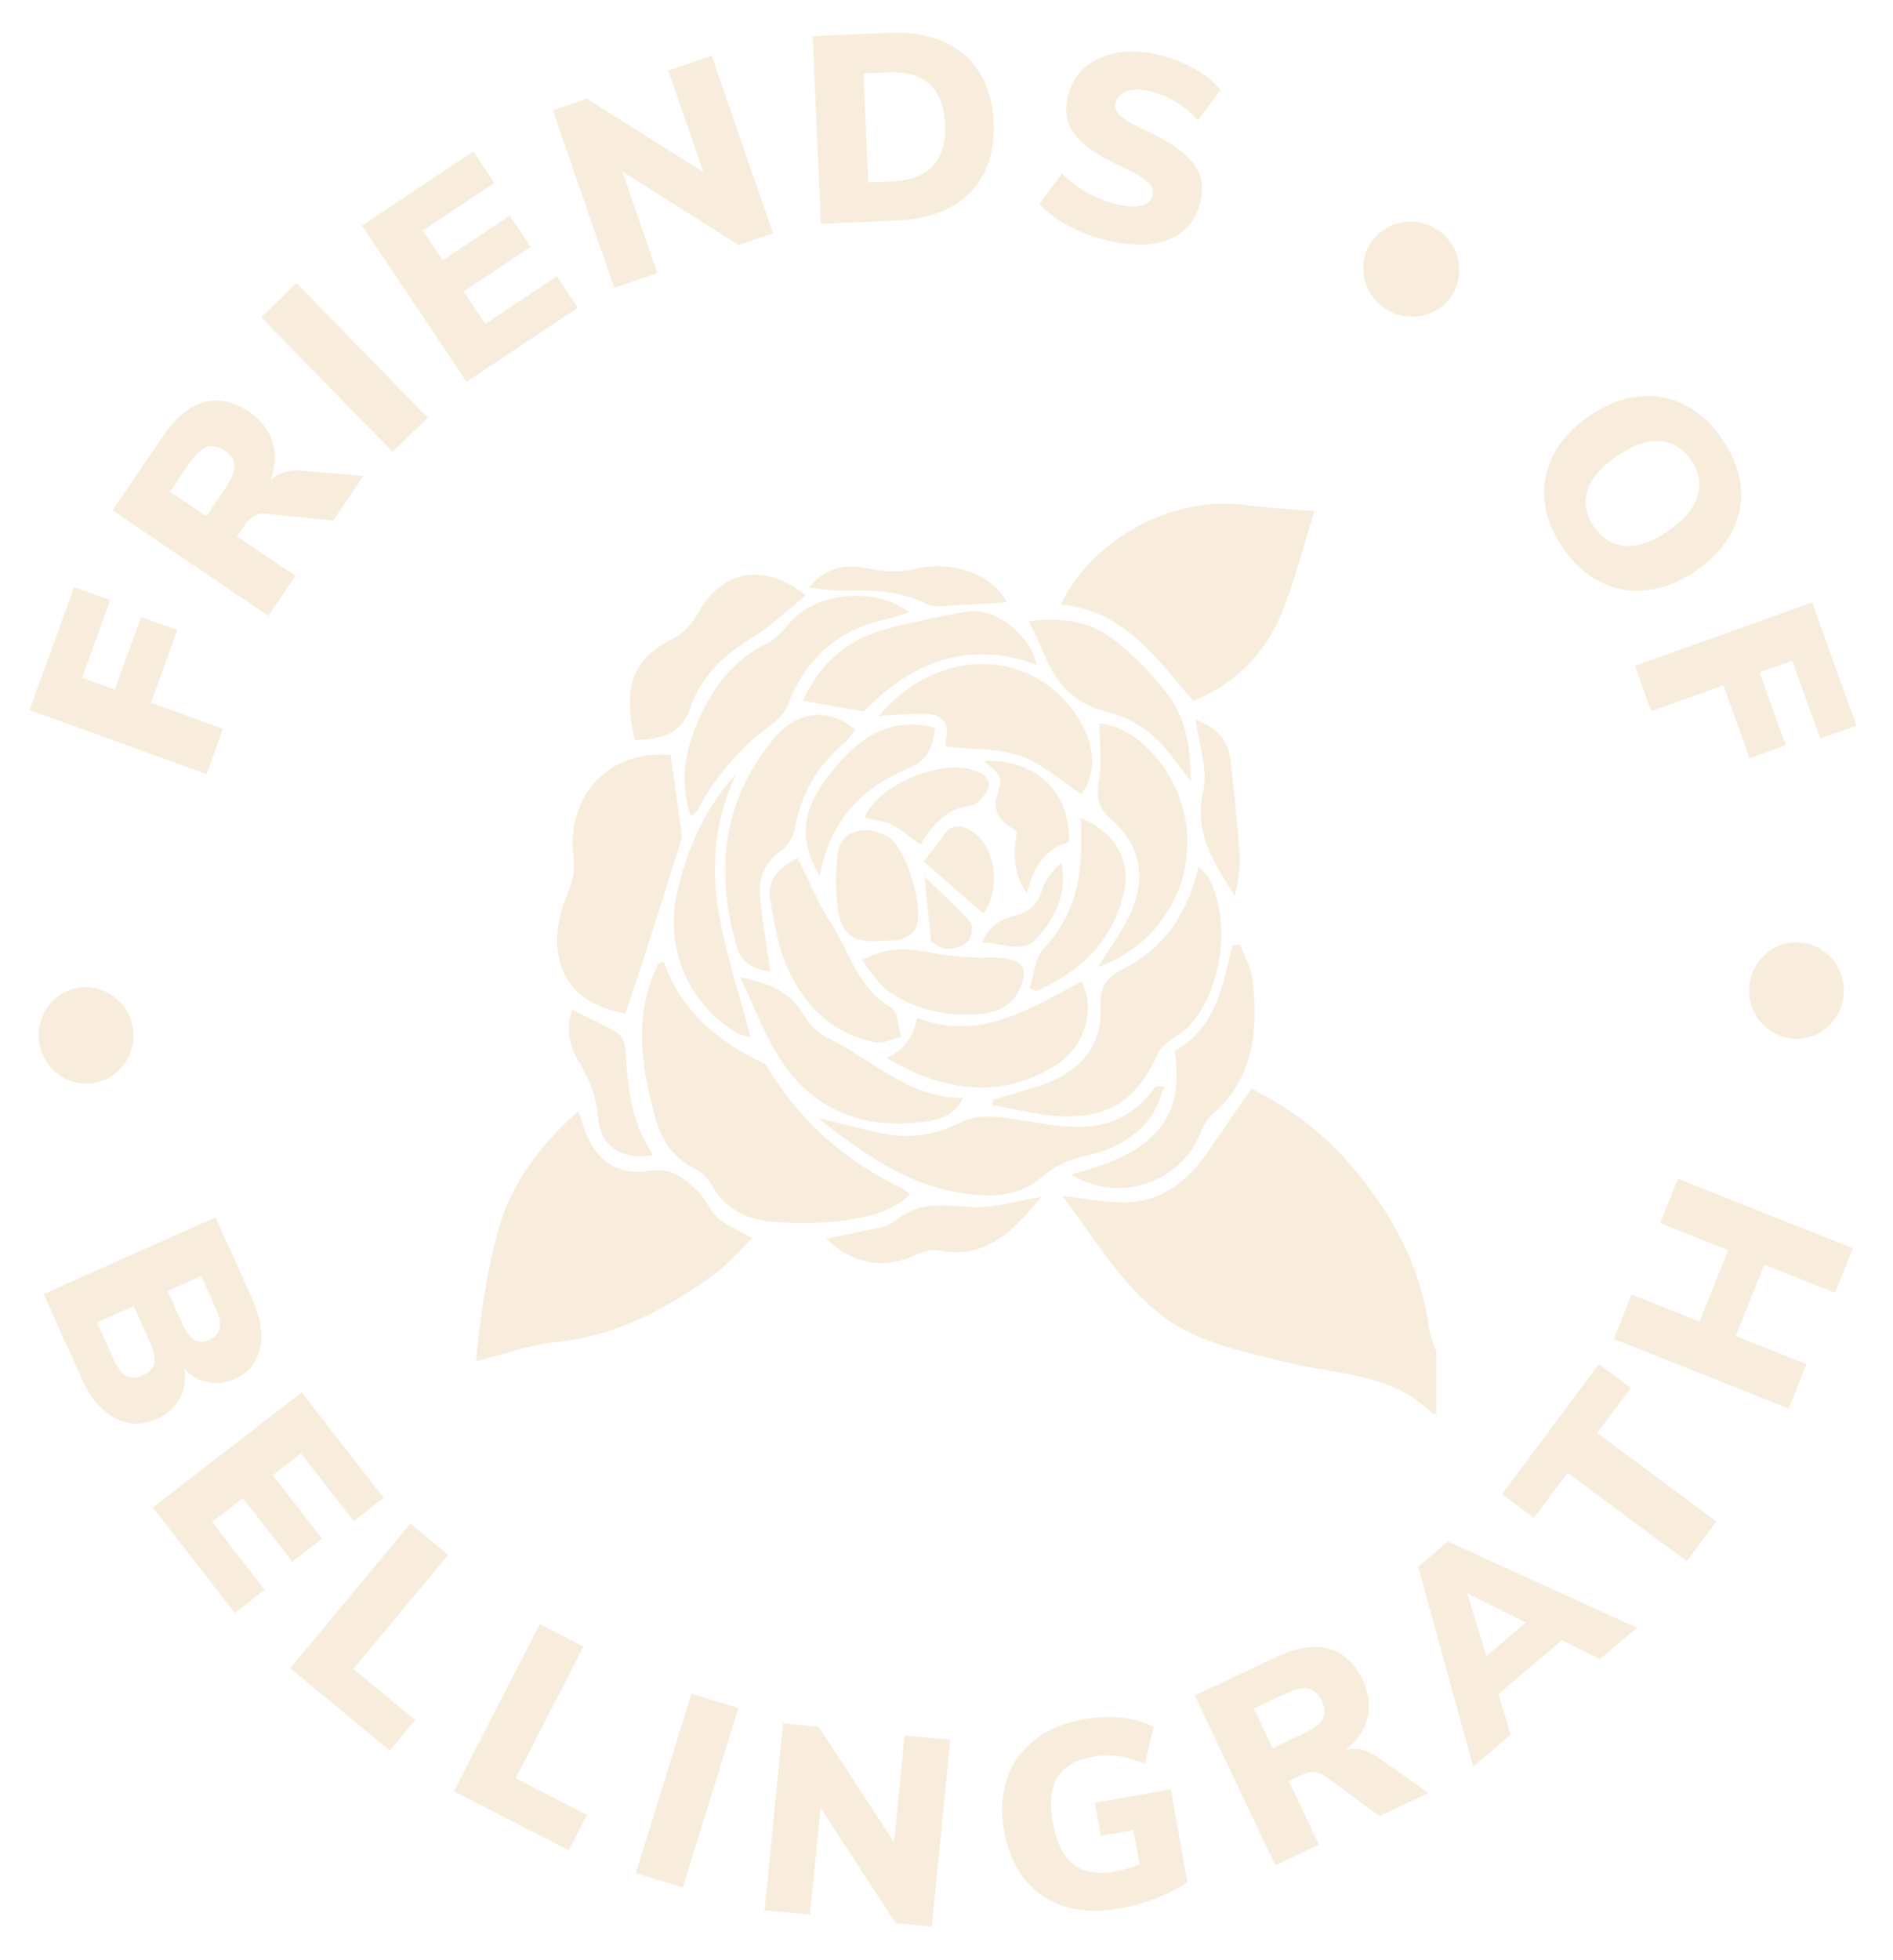 <svg width="258" height="267" viewBox="0 0 258 267" fill="none" xmlns="http://www.w3.org/2000/svg">
<g clip-path="url(#clip0_992_5163)" filter="url(#filter0_d_992_5163)">
<path d="M28.146 101.448L4.017 92.725L10.111 75.968L15.039 77.749L11.193 88.329L15.643 89.939L19.242 80.043L24.17 81.823L20.572 91.72L30.394 95.271L28.149 101.448H28.146Z" fill="#F8EDDC"/>
<path d="M49.529 60.836L45.403 66.905L36.13 65.987C35.032 65.918 34.143 66.384 33.462 67.386L32.317 69.07L40.274 74.447L36.575 79.885L15.33 65.521L22.194 55.425C23.938 52.86 25.806 51.311 27.801 50.771C29.795 50.232 31.845 50.677 33.956 52.102C35.562 53.189 36.626 54.549 37.14 56.185C37.654 57.821 37.559 59.568 36.852 61.428C37.945 60.384 39.398 59.947 41.216 60.123L49.532 60.834L49.529 60.836ZM31.951 59.455C31.929 58.666 31.489 57.979 30.623 57.395C29.74 56.798 28.922 56.632 28.167 56.898C27.415 57.164 26.621 57.908 25.793 59.129L23.178 62.975L28.12 66.316L30.734 62.47C31.565 61.249 31.969 60.242 31.951 59.455Z" fill="#F8EDDC"/>
<path d="M53.508 57.55L35.599 39.215L40.398 34.553L58.306 52.889L53.508 57.548V57.55Z" fill="#F8EDDC"/>
<path d="M63.591 48.017L49.334 26.735L64.501 16.634L67.371 20.919L57.623 27.411L60.332 31.457L69.477 25.367L72.328 29.624L63.187 35.714L66.139 40.12L75.887 33.627L78.758 37.913L63.591 48.014V48.017Z" fill="#F8EDDC"/>
<path d="M91.073 5.611L96.994 3.578L105.36 27.774L100.679 29.384L84.816 19.361L89.596 33.193L83.71 35.216L75.344 11.02L79.956 9.433L95.854 19.443L91.073 5.611Z" fill="#F8EDDC"/>
<path d="M110.763 0.921L121.202 0.471C124.038 0.35 126.505 0.75 128.597 1.678C130.689 2.604 132.325 4.006 133.499 5.882C134.673 7.758 135.317 10.012 135.433 12.648C135.549 15.308 135.108 17.623 134.114 19.59C133.119 21.558 131.618 23.097 129.613 24.199C127.608 25.304 125.175 25.917 122.313 26.041L111.873 26.491L110.763 0.921ZM121.606 20.693C124.128 20.585 125.98 19.885 127.165 18.599C128.349 17.312 128.885 15.424 128.777 12.932C128.668 10.441 127.969 8.613 126.679 7.445C125.389 6.277 123.484 5.748 120.962 5.856L117.688 5.998L118.332 20.832L121.606 20.69V20.693Z" fill="#F8EDDC"/>
<path d="M145.629 26.769C143.922 25.854 142.598 24.854 141.656 23.765L144.746 19.635C145.777 20.669 146.93 21.542 148.21 22.261C149.487 22.979 150.824 23.497 152.22 23.82C153.639 24.147 154.766 24.204 155.602 23.986C156.438 23.768 156.937 23.308 157.101 22.6C157.248 21.963 157.032 21.366 156.452 20.811C155.871 20.256 154.681 19.559 152.882 18.72C150.655 17.683 148.959 16.673 147.795 15.681C146.629 14.692 145.888 13.677 145.569 12.632C145.25 11.591 145.247 10.396 145.558 9.052C145.914 7.518 146.664 6.245 147.809 5.23C148.954 4.214 150.391 3.541 152.127 3.209C153.861 2.878 155.744 2.946 157.779 3.415C159.575 3.83 161.261 4.485 162.833 5.382C164.406 6.279 165.572 7.24 166.332 8.258L163.279 12.398C161.369 10.317 159.161 8.989 156.657 8.41C155.452 8.131 154.428 8.137 153.589 8.429C152.75 8.718 152.241 9.241 152.067 9.996C151.961 10.444 152.009 10.841 152.201 11.183C152.397 11.525 152.816 11.914 153.462 12.351C154.109 12.785 155.095 13.306 156.425 13.911C158.581 14.929 160.227 15.939 161.367 16.933C162.506 17.93 163.24 18.951 163.569 19.995C163.899 21.04 163.918 22.2 163.622 23.473C163.052 25.925 161.662 27.622 159.451 28.566C157.238 29.508 154.417 29.584 150.99 28.792C149.122 28.361 147.336 27.688 145.629 26.772V26.769Z" fill="#F8EDDC"/>
<path d="M210.491 64.159C210.282 61.965 210.697 59.879 211.733 57.9C212.768 55.925 214.385 54.178 216.583 52.668C218.78 51.155 220.988 50.269 223.21 50.006C225.431 49.743 227.529 50.1 229.505 51.079C231.478 52.058 233.211 53.623 234.699 55.775C236.187 57.927 237.042 60.097 237.258 62.286C237.475 64.474 237.063 66.553 236.021 68.518C234.979 70.485 233.359 72.224 231.161 73.737C228.964 75.249 226.753 76.136 224.534 76.399C222.313 76.662 220.21 76.31 218.226 75.336C216.24 74.363 214.511 72.814 213.037 70.68C211.549 68.528 210.699 66.355 210.493 64.159H210.491ZM221.537 70.341C223.286 70.462 225.239 69.778 227.397 68.294C229.555 66.81 230.879 65.229 231.37 63.554C231.861 61.878 231.562 60.252 230.473 58.679C229.37 57.085 227.953 56.222 226.225 56.088C224.497 55.954 222.542 56.638 220.366 58.135C218.189 59.634 216.849 61.215 216.353 62.88C215.854 64.545 216.155 66.176 217.261 67.771C218.363 69.365 219.788 70.22 221.537 70.341Z" fill="#F8EDDC"/>
<path d="M222.825 86.688L246.991 78.062L253.017 94.843L248.081 96.605L244.276 86.009L239.82 87.6L243.379 97.513L238.443 99.275L234.884 89.363L225.046 92.875L222.825 86.688Z" fill="#F8EDDC"/>
<path d="M24.457 186.599C23.798 187.767 22.75 188.675 21.31 189.317C20.025 189.89 18.748 190.056 17.485 189.814C16.218 189.569 15.039 188.943 13.947 187.933C12.854 186.923 11.931 185.578 11.177 183.9L5.95 172.273L29.375 161.808L34.451 173.107C35.554 175.558 35.881 177.752 35.433 179.688C34.987 181.625 33.834 183.008 31.971 183.84C30.776 184.374 29.573 184.526 28.367 184.297C27.159 184.066 26.088 183.471 25.151 182.511C25.347 184.068 25.114 185.431 24.455 186.602L24.457 186.599ZM17.202 183.416C17.822 183.761 18.577 183.737 19.463 183.34C20.35 182.945 20.869 182.401 21.025 181.709C21.178 181.017 20.983 180.062 20.437 178.849L18.218 173.912L13.234 176.137L15.453 181.072C15.999 182.288 16.582 183.066 17.202 183.413V183.416ZM22.838 171.849L24.787 176.19C25.304 177.337 25.856 178.097 26.449 178.47C27.04 178.841 27.726 178.855 28.502 178.51C29.322 178.144 29.8 177.613 29.94 176.913C30.08 176.216 29.89 175.29 29.372 174.143L27.423 169.803L22.838 171.852V171.849Z" fill="#F8EDDC"/>
<path d="M20.825 201.339L41.113 185.66L52.288 200.036L48.202 203.193L41.02 193.954L37.163 196.935L43.899 205.6L39.841 208.736L33.106 200.071L28.906 203.317L36.087 212.556L32 215.712L20.825 201.336V201.339Z" fill="#F8EDDC"/>
<path d="M39.551 223.241L55.924 203.53L61.082 207.792L48.17 223.336L56.584 230.284L53.122 234.45L39.551 223.244V223.241Z" fill="#F8EDDC"/>
<path d="M61.852 240.004L73.571 217.233L79.531 220.282L70.289 238.239L80.006 243.211L77.529 248.022L61.85 239.999L61.852 240.004Z" fill="#F8EDDC"/>
<path d="M86.654 251.147L94.239 226.695L100.64 228.668L93.055 253.12L86.654 251.147Z" fill="#F8EDDC"/>
<path d="M123.286 232.364L129.518 232.98L126.99 258.45L122.062 257.963L111.839 242.253L110.396 256.811L104.201 256.201L106.729 230.731L111.583 231.209L121.84 246.922L123.284 232.364H123.286Z" fill="#F8EDDC"/>
<path d="M159.573 239.722L161.828 252.339C160.625 253.194 159.216 253.936 157.604 254.564C155.99 255.196 154.312 255.667 152.568 255.977C149.819 256.466 147.344 256.372 145.139 255.696C142.933 255.02 141.121 253.804 139.699 252.055C138.277 250.305 137.327 248.096 136.849 245.426C136.385 242.829 136.514 240.459 137.24 238.312C137.965 236.168 139.221 234.395 141.005 232.996C142.788 231.596 145.007 230.662 147.658 230.189C149.497 229.863 151.267 229.792 152.966 229.984C154.665 230.173 156.09 230.597 157.243 231.252L156.032 236.26C154.723 235.705 153.505 235.358 152.37 235.216C151.236 235.074 150.059 235.111 148.84 235.327C146.569 235.732 144.994 236.663 144.107 238.123C143.221 239.583 143.015 241.624 143.482 244.244C143.965 246.938 144.901 248.83 146.292 249.921C147.682 251.013 149.574 251.347 151.964 250.921C153.112 250.716 154.225 250.395 155.304 249.958L154.465 245.276L150.02 246.067L149.215 241.564L159.573 239.722Z" fill="#F8EDDC"/>
<path d="M194.677 240.241L188.029 243.376L180.513 237.886C179.602 237.271 178.6 237.223 177.502 237.739L175.658 238.607L179.766 247.272L173.809 250.082L162.836 226.945L173.896 221.731C176.703 220.408 179.104 220.019 181.096 220.566C183.088 221.113 184.628 222.534 185.718 224.833C186.549 226.582 186.768 228.292 186.38 229.963C185.99 231.633 185.016 233.088 183.46 234.332C184.932 233.985 186.406 234.348 187.881 235.419L194.68 240.243L194.677 240.241ZM180.244 230.142C180.629 229.452 180.597 228.637 180.151 227.695C179.695 226.732 179.075 226.175 178.291 226.022C177.508 225.869 176.447 226.109 175.11 226.74L170.896 228.726L173.45 234.109L177.663 232.122C179.001 231.491 179.864 230.831 180.249 230.142H180.244Z" fill="#F8EDDC"/>
<path d="M218.06 221.997L212.871 219.44L204.215 226.774L205.908 232.293L200.777 236.642L193.282 209.407L197.331 205.974L223.11 217.717L218.06 221.997ZM202.597 221.571L207.979 217.009L199.959 213.04L202.597 221.571Z" fill="#F8EDDC"/>
<path d="M229.884 208.66L213.643 196.611L209.058 202.757L204.705 199.529L217.92 181.819L222.273 185.047L217.688 191.192L233.929 203.241L229.887 208.657L229.884 208.66Z" fill="#F8EDDC"/>
<path d="M226.257 162.613L228.684 156.544L252.526 166.025L250.099 172.094L240.461 168.261L236.578 177.973L246.215 181.806L243.788 187.875L219.946 178.394L222.373 172.325L231.639 176.011L235.522 166.298L226.257 162.613Z" fill="#F8EDDC"/>
<path d="M195.767 188.601C195.553 188.57 195.258 188.617 195.136 188.493C189.72 183.019 182.248 183.282 175.513 181.606C169.163 180.028 162.678 178.868 157.491 174.514C152.384 170.226 149.025 164.523 144.801 158.904C147.872 159.254 150.302 159.714 152.737 159.769C158.177 159.893 161.897 156.936 164.791 152.653C166.646 149.91 168.548 147.2 170.558 144.285C175.919 146.995 180.272 150.291 183.926 154.513C189.583 161.048 193.654 168.335 194.78 177.053C194.915 178.102 195.429 179.105 195.769 180.128V188.601H195.767Z" fill="#F8EDDC"/>
<path d="M78.821 147.342C79.254 148.605 79.454 149.197 79.658 149.789C81.138 154.077 84.166 156.202 88.657 155.46C91.503 154.989 93.21 156.507 94.925 158.057C96.094 159.114 96.661 160.835 97.83 161.887C99.001 162.942 100.589 163.536 102.555 164.649C100.735 166.399 99.228 168.2 97.389 169.545C90.928 174.269 84.04 177.973 75.814 178.81C72.334 179.162 68.944 180.415 64.868 181.417C65.424 175.448 66.284 169.516 67.836 163.789C69.561 157.418 73.387 152.164 78.821 147.342Z" fill="#F8EDDC"/>
<path d="M90.467 126.968C92.828 133.794 97.864 137.84 103.982 140.792C104.42 141.002 104.711 141.578 104.995 142.033C109.378 149.028 115.364 154.216 122.796 157.788C123.168 157.967 123.482 158.267 124.075 158.691C121.149 161.35 117.614 161.937 114.155 162.342C111.153 162.694 108.058 162.671 105.04 162.397C101.677 162.092 98.827 160.624 97.036 157.496C96.524 156.605 95.706 155.697 94.801 155.258C91.809 153.808 90.179 151.385 89.335 148.334C87.731 142.541 86.657 136.701 88.351 130.73C88.689 129.538 89.243 128.407 89.696 127.249C89.955 127.155 90.211 127.062 90.469 126.968H90.467Z" fill="#F8EDDC"/>
<path d="M162.62 91.499C157.531 85.448 153.067 79.14 144.54 78.354C149.033 69.212 159.871 63.522 169.635 64.779C172.724 65.177 175.843 65.332 179.151 65.616C177.719 70.196 176.574 74.686 174.904 78.974C172.656 84.749 168.656 89.031 162.617 91.499H162.62Z" fill="#F8EDDC"/>
<path d="M91.406 98.838C91.928 102.59 92.416 106.091 92.902 109.598C92.931 109.811 92.97 110.048 92.909 110.242C91.234 115.561 89.559 120.88 87.852 126.189C87.005 128.825 86.098 131.443 85.216 134.076C75.658 132.376 74.371 124.713 77.354 117.676C78.069 115.99 78.404 114.617 78.17 112.815C77.059 104.342 83.122 98.007 91.408 98.841L91.406 98.838Z" fill="#F8EDDC"/>
<path d="M135.33 145.803C137.81 145.043 140.35 144.435 142.759 143.494C147.466 141.652 150.241 138.248 149.998 133.039C149.88 130.519 150.708 129.167 153.014 128.012C158.583 125.224 161.87 120.494 163.327 114.057C163.96 114.717 164.464 115.056 164.714 115.532C167.894 121.557 166.585 131.085 161.881 135.973C161.221 136.659 160.282 137.067 159.536 137.685C158.908 138.203 158.145 138.737 157.839 139.437C155.114 145.664 151.188 148.392 144.524 148.05C141.429 147.889 138.372 147.071 135.295 146.55C135.306 146.303 135.317 146.056 135.327 145.806L135.33 145.803Z" fill="#F8EDDC"/>
<path d="M111.446 148.271C115.081 149.134 118.065 149.994 121.11 150.523C124.634 151.133 127.961 150.381 131.201 148.771C132.51 148.118 134.253 148 135.755 148.134C139.092 148.431 142.387 149.257 145.727 149.468C150.442 149.765 154.505 148.244 157.33 144.199C157.488 143.972 157.829 143.872 158.736 144.028C158.122 145.406 157.718 146.937 156.85 148.131C154.716 151.072 151.618 152.622 148.117 153.395C145.761 153.914 143.733 154.808 141.817 156.468C138.617 159.243 134.496 159.075 130.613 158.433C123.318 157.225 117.545 153.03 111.448 148.273L111.446 148.271Z" fill="#F8EDDC"/>
<path d="M119.788 93.53C125.974 86.022 135.728 84.283 142.709 89.263C147.215 92.475 151.056 99.225 147.371 104.184C144.616 102.382 142.092 100.027 139.102 98.975C136.045 97.899 132.533 98.097 128.911 97.705C128.911 97.66 128.821 97.15 128.927 96.681C129.438 94.403 128.304 93.325 126.217 93.251C124.188 93.18 122.146 93.414 119.785 93.53H119.788Z" fill="#F8EDDC"/>
<path d="M123.904 79.385C122.751 79.74 121.772 80.119 120.756 80.345C114.316 81.781 109.929 85.535 107.523 91.683C107.114 92.73 106.359 93.819 105.46 94.466C101.059 97.639 97.582 101.566 95.076 106.362C94.944 106.615 94.638 106.775 94.181 107.185C92.229 101.556 93.788 96.6 96.276 91.873C98.173 88.269 100.914 85.396 104.687 83.533C105.876 82.944 106.837 81.776 107.731 80.729C111.211 76.657 119.313 75.849 123.904 79.382V79.385Z" fill="#F8EDDC"/>
<path d="M116.596 95.416C115.973 96.15 115.564 96.797 115.002 97.265C111.332 100.309 109.203 104.181 108.328 108.851C108.13 109.903 107.454 111.142 106.607 111.747C104.323 113.378 103.315 115.511 103.579 118.171C103.908 121.465 104.473 124.737 104.98 128.307C102.753 128.099 101.064 127.194 100.418 124.971C97.458 114.791 98.387 105.244 105.317 96.768C108.544 92.825 112.857 92.23 116.596 95.416Z" fill="#F8EDDC"/>
<path d="M169.02 124.632C169.614 126.289 170.566 127.91 170.74 129.606C171.431 136.38 170.978 142.867 165.224 147.784C164.303 148.571 163.807 149.92 163.277 151.083C160.776 156.597 152.908 160.237 145.93 155.968C154.75 153.692 161.95 150.141 160.069 139.137C165.746 136.009 166.617 130.269 167.957 124.784C168.31 124.732 168.667 124.682 169.02 124.629V124.632Z" fill="#F8EDDC"/>
<path d="M149.642 127.718C151.112 125.311 153.043 122.835 154.233 120.047C156.209 115.411 155.389 111.052 151.46 107.635C149.79 106.183 149.381 104.728 149.751 102.503C150.183 99.906 149.851 97.181 149.851 94.535C155.415 95.09 160.887 101.495 161.72 108.706C162.691 117.108 157.584 124.987 149.64 127.718H149.642Z" fill="#F8EDDC"/>
<path d="M86.543 96.852C84.549 88.91 86.752 85.496 91.944 82.852C93.266 82.179 94.426 80.79 95.165 79.456C98.355 73.682 104.125 72.503 109.826 77.096C107.37 79.064 105.164 81.231 102.589 82.794C98.716 85.148 95.54 88.155 94.107 92.343C92.727 96.374 89.809 96.6 86.543 96.852Z" fill="#F8EDDC"/>
<path d="M147.402 129.68C149.386 133.468 147.867 138.532 144.012 141.023C138.161 144.804 131.963 144.938 125.61 142.499C124.025 141.891 122.547 141 120.767 140.113C123.023 139.21 124.432 137.388 124.993 134.647C133.42 137.909 140.21 133.51 147.405 129.68H147.402Z" fill="#F8EDDC"/>
<path d="M100.893 129.117C104.893 129.914 107.708 131.116 109.523 134.218C110.259 135.475 111.451 136.741 112.747 137.354C118.767 140.208 123.637 145.522 131.251 145.569C129.964 148.05 127.985 148.536 126.014 148.799C116.242 150.094 109.095 146.264 104.679 137.385C103.428 134.873 102.336 132.282 100.893 129.114V129.117Z" fill="#F8EDDC"/>
<path d="M108.715 112.886C110.293 116.011 111.522 119.097 113.303 121.825C115.857 125.739 116.931 130.69 121.516 133.287C122.408 133.792 122.397 135.886 122.801 137.246C121.632 137.511 120.387 138.18 119.305 137.977C113.599 136.909 109.813 133.137 107.465 128.183C106.064 125.224 105.544 121.796 104.958 118.518C104.542 116.177 105.713 114.343 108.71 112.886H108.715Z" fill="#F8EDDC"/>
<path d="M117.743 92.919C114.876 92.417 112.277 91.959 109.422 91.457C111.602 86.682 115.153 83.268 120.331 81.808C124.075 80.75 127.916 80.003 131.747 79.303C135.385 78.64 140.176 82.139 141.358 86.556C131.721 83.06 124.075 86.327 117.743 92.917V92.919Z" fill="#F8EDDC"/>
<path d="M162.324 102.45C161.153 100.932 160.024 99.378 158.797 97.907C156.647 95.332 153.887 93.727 150.624 92.904C146.542 91.875 143.973 89.163 142.416 85.354C141.812 83.875 141.071 82.452 140.221 80.642C144.648 79.974 148.727 80.619 152.117 83.365C154.747 85.496 157.185 87.99 159.227 90.683C161.765 94.03 162.256 98.197 162.324 102.448V102.45Z" fill="#F8EDDC"/>
<path d="M100.392 101.361C97.571 107.172 96.885 113.37 97.83 119.499C98.745 125.447 100.737 131.229 102.312 137.293C101.779 137.138 101.064 137.067 100.497 136.741C94.057 133.05 90.614 125.3 92.179 118.087C93.527 111.871 95.944 106.157 100.392 101.361Z" fill="#F8EDDC"/>
<path d="M118.54 109.079C118.986 109.224 119.962 109.414 120.822 109.84C123.492 111.158 126.231 120.128 124.687 122.677C124.307 123.306 123.408 123.735 122.656 123.993C121.965 124.229 121.147 124.087 120.39 124.153C116.261 124.519 114.612 123.401 114.126 119.318C113.839 116.9 113.865 114.372 114.235 111.971C114.512 110.166 115.952 108.995 118.543 109.079H118.54Z" fill="#F8EDDC"/>
<path d="M117.461 126.786C121.147 124.808 124.167 125.187 127.262 125.818C128.993 126.171 130.779 126.297 132.549 126.426C134.042 126.534 135.575 126.323 137.042 126.557C139.519 126.952 140.06 128.123 139.126 130.414C137.905 133.413 135.261 134.11 132.494 134.199C128.291 134.336 124.265 133.381 120.848 130.835C119.63 129.927 118.83 128.459 117.461 126.786Z" fill="#F8EDDC"/>
<path d="M141.905 159.025C138.404 163.265 134.723 167.698 127.735 166.317C126.719 166.117 125.46 166.659 124.424 167.114C120.347 168.898 116.089 168.156 112.602 164.704C114.14 164.402 115.49 164.199 116.804 163.865C118.585 163.413 120.741 163.334 122.031 162.255C125.255 159.559 128.65 160.219 132.336 160.416C135.533 160.587 138.797 159.522 141.905 159.025Z" fill="#F8EDDC"/>
<path d="M147.339 107.422C152.17 109.503 154.283 113.344 153.088 117.984C151.431 124.416 147.099 128.48 141.208 131.011C140.912 130.874 140.617 130.74 140.321 130.603C140.933 128.783 141.049 126.497 142.247 125.224C146.278 120.941 147.447 115.893 147.344 110.311C147.328 109.458 147.344 108.606 147.344 107.42L147.339 107.422Z" fill="#F8EDDC"/>
<path d="M111.736 115.338C108.053 109.214 110.076 104.989 113.997 100.341C117.44 96.26 121.537 93.582 127.457 95.137C127.22 97.76 126.214 99.678 123.909 100.622C117.432 103.271 113.134 107.746 111.736 115.34V115.338Z" fill="#F8EDDC"/>
<path d="M89.002 153.345C84.697 154.098 81.847 152.175 81.489 148.108C81.251 145.417 80.433 143.154 79.035 140.881C77.75 138.793 76.977 136.391 77.988 133.544C80.127 134.61 82.183 135.504 84.082 136.649C84.689 137.014 85.19 138.03 85.23 138.774C85.501 143.859 86.003 148.871 89.002 153.345Z" fill="#F8EDDC"/>
<path d="M138.599 109.319C137.747 108.643 136.797 108.169 136.293 107.404C135.837 106.714 135.523 105.604 135.744 104.86C136.665 101.79 136.749 101.814 134.093 99.68C140.773 99.28 145.978 103.589 145.688 110.716C142.501 111.526 140.844 114.072 139.947 117.655C137.955 114.83 138.142 112.086 138.599 109.316V109.319Z" fill="#F8EDDC"/>
<path d="M125.452 111.039C123.814 109.892 122.748 108.935 121.508 108.346C120.387 107.811 119.073 107.677 117.825 107.362C119.77 102.745 128.592 99.175 133.072 101.069C134.992 101.882 135.301 102.995 133.963 104.534C133.546 105.012 132.998 105.625 132.449 105.694C129.18 106.107 127.136 108.185 125.452 111.039Z" fill="#F8EDDC"/>
<path d="M137.232 78.048C134.406 78.217 131.665 78.404 128.921 78.532C128.088 78.572 127.106 78.706 126.431 78.351C122.598 76.331 118.492 76.365 114.345 76.439C113.145 76.46 111.942 76.207 110.216 76.023C112.767 73.013 115.532 72.856 118.337 73.429C120.49 73.868 122.442 74.023 124.679 73.492C130.114 72.198 135.491 74.513 137.232 78.051V78.048Z" fill="#F8EDDC"/>
<path d="M162.958 93.998C165.474 95.019 167.324 96.513 167.656 99.236C168.192 103.616 168.653 108.006 168.962 112.407C169.091 114.27 168.754 116.164 168.279 118.042C165.501 113.607 162.665 109.516 163.986 103.742C164.659 100.804 163.382 97.421 162.958 93.998Z" fill="#F8EDDC"/>
<path d="M125.867 113.323C126.685 112.278 127.703 111.158 128.518 109.903C129.742 108.017 131.185 108.372 132.671 109.374C135.665 111.392 136.486 117.103 134.027 120.449C131.367 118.126 128.724 115.817 125.867 113.325V113.323Z" fill="#F8EDDC"/>
<path d="M133.853 124.432C134.874 121.77 136.768 121.144 138.617 120.62C140.49 120.089 141.472 119.005 142.042 117.145C142.464 115.769 143.472 114.57 144.648 113.523C145.511 117.692 143.844 120.978 141.316 123.8C139.287 126.065 136.694 124.345 133.853 124.434V124.432Z" fill="#F8EDDC"/>
<path d="M126.012 115.411C128.352 117.687 130.444 119.547 132.272 121.636C132.673 122.096 132.452 123.661 131.953 124.195C131.338 124.858 130.133 125.258 129.186 125.253C128.304 125.247 127.426 124.563 126.906 124.335C126.613 121.409 126.352 118.792 126.012 115.409V115.411Z" fill="#F8EDDC"/>
<path d="M186.517 35.519C185.984 34.482 185.742 33.393 185.792 32.246C185.839 31.102 186.193 30.037 186.852 29.047C187.47 28.122 188.293 27.401 189.319 26.888C190.345 26.375 191.445 26.146 192.619 26.198C193.793 26.251 194.896 26.617 195.928 27.301C196.899 27.943 197.645 28.779 198.168 29.81C198.69 30.839 198.933 31.931 198.893 33.083C198.854 34.235 198.5 35.314 197.827 36.321C197.181 37.289 196.339 38.015 195.3 38.505C194.26 38.991 193.16 39.202 191.999 39.128C190.839 39.057 189.762 38.691 188.773 38.036C187.802 37.395 187.05 36.555 186.517 35.519ZM5.911 134.155C6.41 133.102 7.13 132.245 8.072 131.587C9.011 130.927 10.074 130.559 11.261 130.477C12.375 130.401 13.448 130.614 14.48 131.114C15.512 131.614 16.364 132.345 17.039 133.305C17.712 134.265 18.092 135.362 18.176 136.593C18.255 137.753 18.044 138.853 17.546 139.892C17.044 140.934 16.327 141.789 15.385 142.46C14.446 143.13 13.372 143.507 12.161 143.588C10.998 143.667 9.908 143.444 8.884 142.92C7.863 142.394 7.027 141.652 6.378 140.689C5.729 139.726 5.362 138.653 5.28 137.472C5.201 136.312 5.41 135.207 5.911 134.155ZM250.392 134.286C249.803 135.294 249.015 136.086 248.02 136.659C247.028 137.235 245.936 137.514 244.746 137.493C243.63 137.475 242.58 137.172 241.593 136.585C240.609 136.001 239.82 135.199 239.232 134.186C238.644 133.171 238.359 132.048 238.38 130.814C238.401 129.651 238.704 128.575 239.293 127.581C239.881 126.586 240.67 125.795 241.664 125.208C242.659 124.621 243.762 124.337 244.975 124.356C246.141 124.377 247.21 124.69 248.181 125.3C249.154 125.91 249.922 126.723 250.487 127.736C251.051 128.751 251.323 129.851 251.305 131.035C251.283 132.198 250.98 133.281 250.392 134.286Z" fill="#F8EDDC"/>
</g>
<defs>
<filter id="filter0_d_992_5163" x="0.017" y="0.45" width="257" height="266" filterUnits="userSpaceOnUse" color-interpolation-filters="sRGB">
<feFlood flood-opacity="0" result="BackgroundImageFix"/>
<feColorMatrix in="SourceAlpha" type="matrix" values="0 0 0 0 0 0 0 0 0 0 0 0 0 0 0 0 0 0 127 0" result="hardAlpha"/>
<feOffset dy="4"/>
<feGaussianBlur stdDeviation="2"/>
<feColorMatrix type="matrix" values="0 0 0 0 0 0 0 0 0 0 0 0 0 0 0 0 0 0 0.25 0"/>
<feBlend mode="normal" in2="BackgroundImageFix" result="effect1_dropShadow_992_5163"/>
<feBlend mode="normal" in="SourceGraphic" in2="effect1_dropShadow_992_5163" result="shape"/>
</filter>
<clipPath id="clip0_992_5163">
<rect width="249" height="258" fill="white" transform="translate(4.017 0.45)"/>
</clipPath>
</defs>
</svg>
